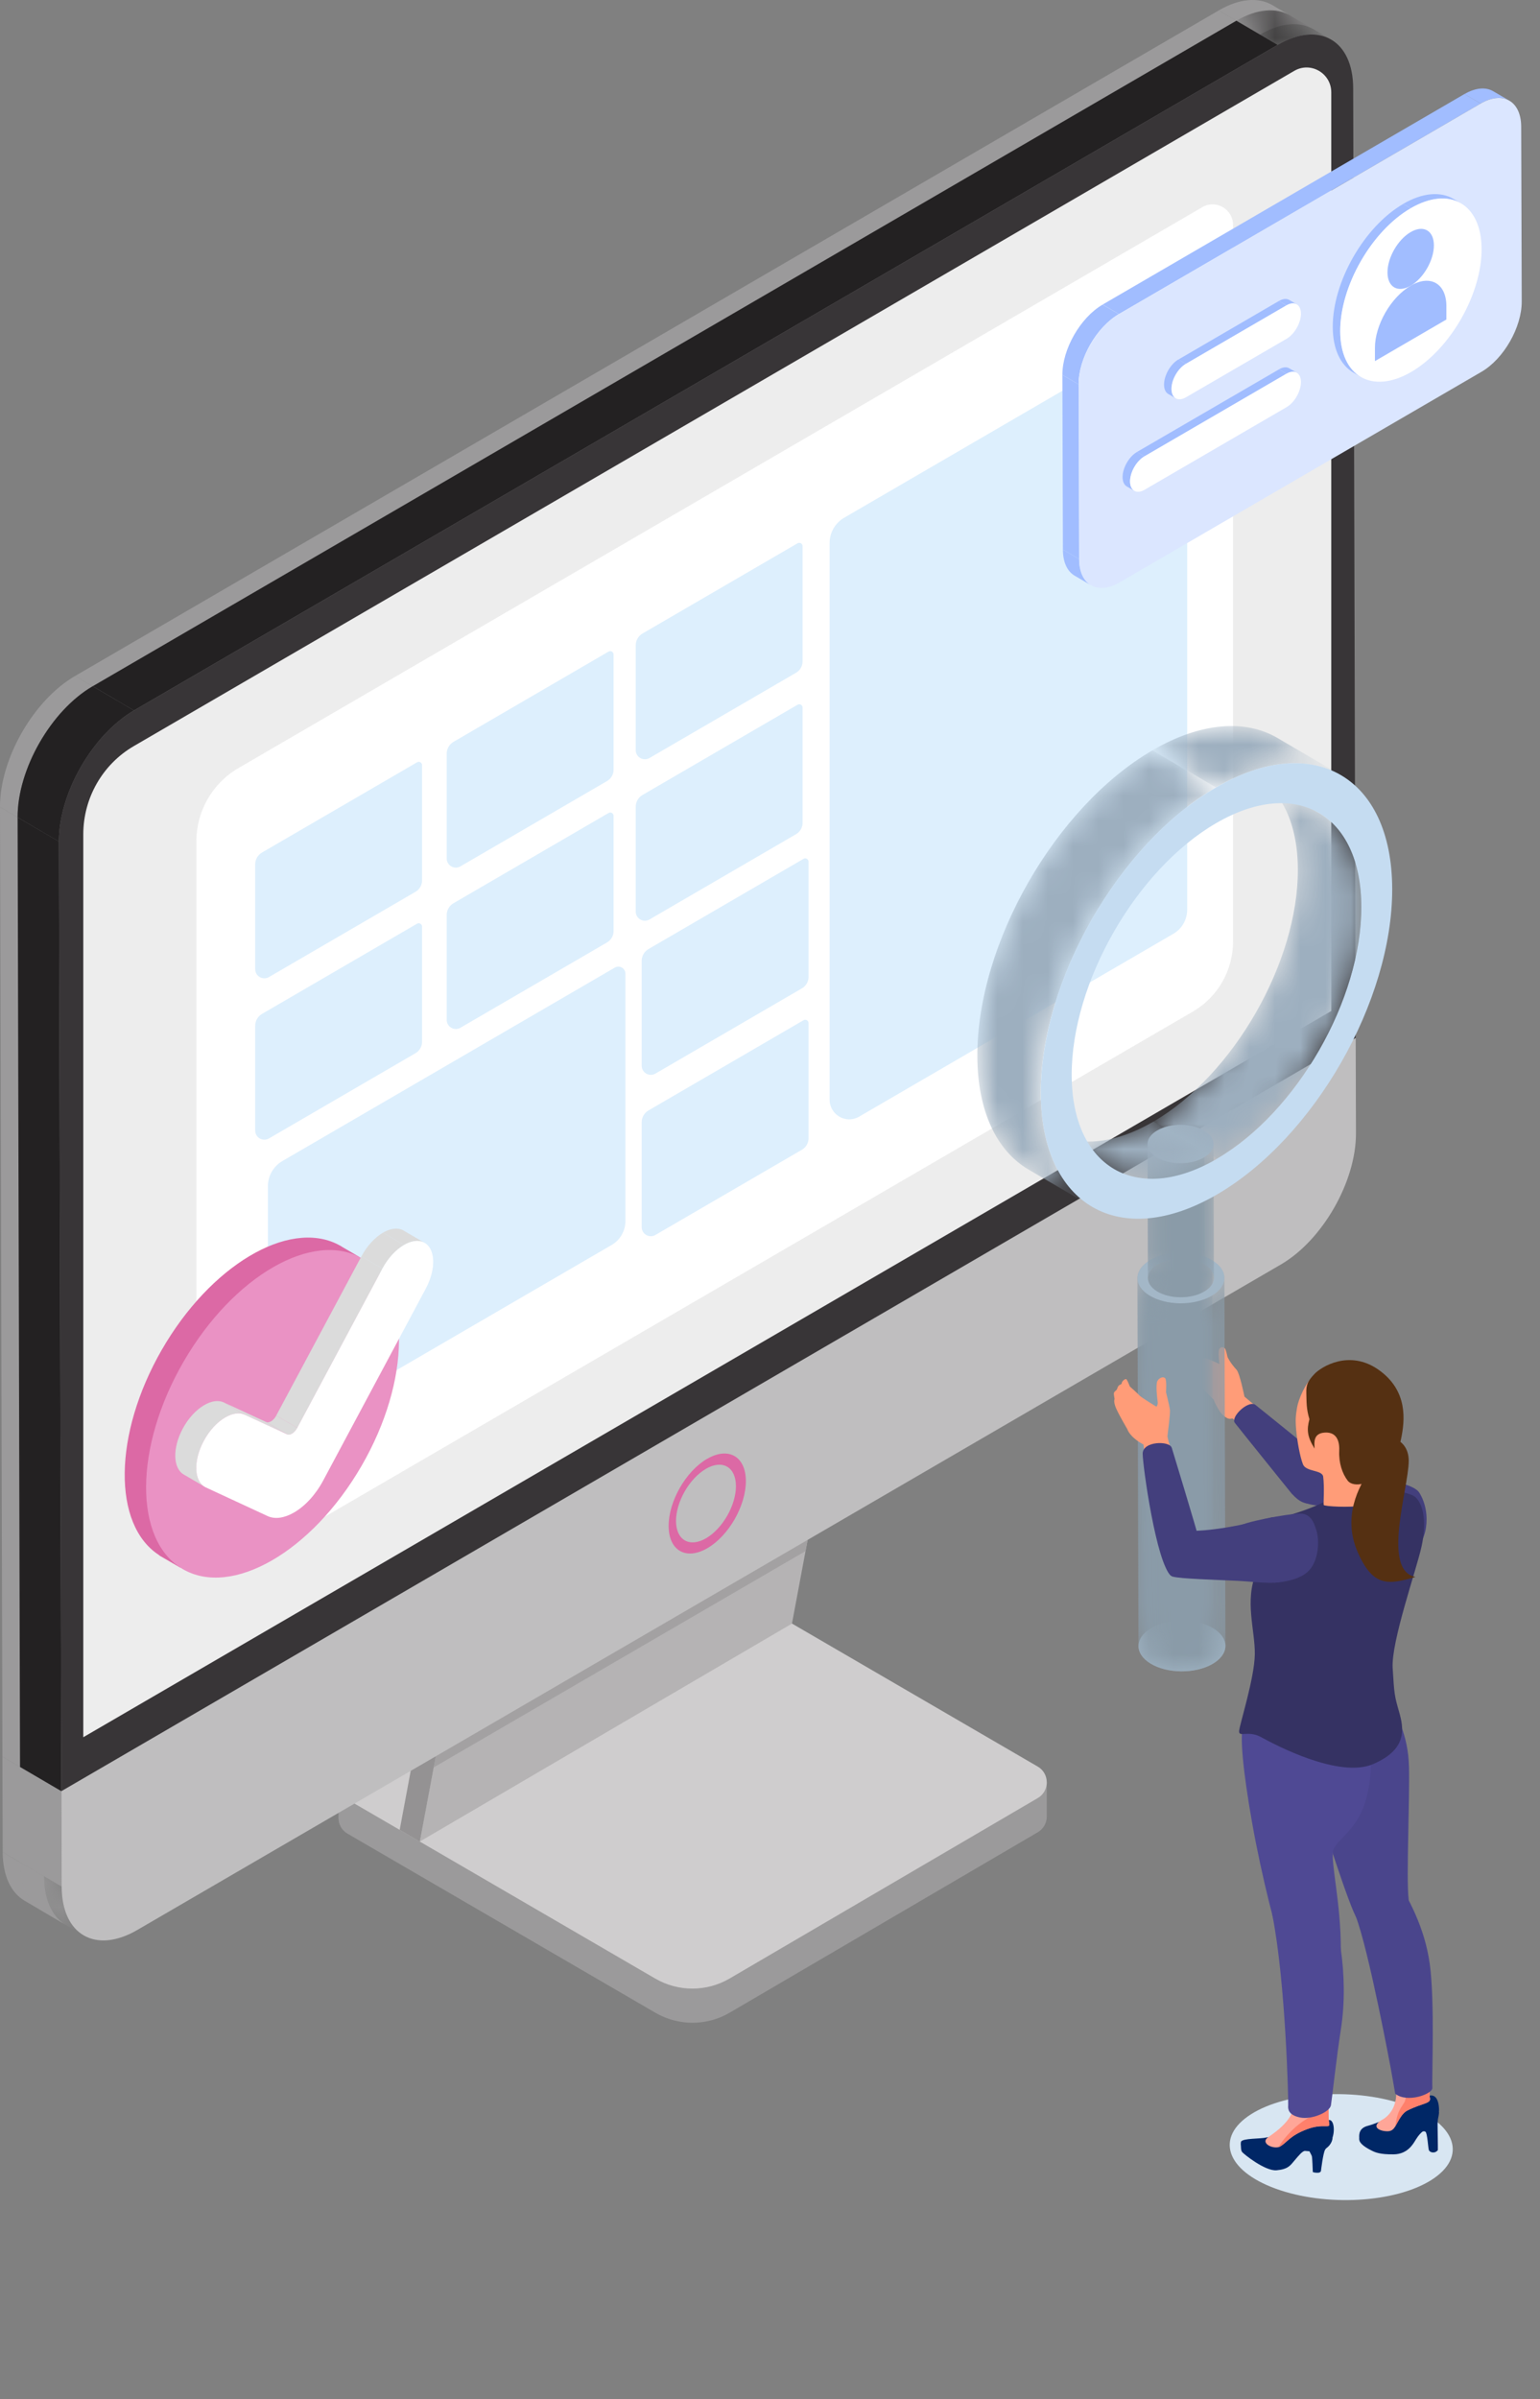 <svg width="61" height="95" viewBox="0 0 61 95" fill="none" xmlns="http://www.w3.org/2000/svg">
<rect x="0" y="0" width="61" height="95" fill="#808080" stroke="none"/>
<g clip-path="url(#clip0_37_957)">
<path d="M1.742 74.294L0.107 73.335C0.11 74.284 0.441 74.95 0.979 75.263L2.613 76.222C2.078 75.909 1.747 75.24 1.742 74.294Z" fill="#9B9A9B"/>
<path d="M1.731 70.511L0.096 69.555L0.108 73.335L1.742 74.293L1.731 70.511Z" fill="#9B9A9B"/>
<path d="M52.034 1.161L50.399 0.203C49.858 -0.115 49.105 -0.069 48.275 0.412L49.91 1.371C50.74 0.889 51.49 0.843 52.034 1.161Z" fill="#9B9A9B"/>
<path d="M1.635 32.913L0 31.955L0.096 69.555L1.731 70.511L1.635 32.913Z" fill="#9B9A9B"/>
<path d="M49.91 1.37L48.276 0.412L2.975 26.765L4.609 27.723L49.91 1.37Z" fill="#9B9A9B"/>
<path d="M4.609 27.723L2.974 26.765C1.326 27.723 -0.005 30.045 1.17498e-05 31.954L1.635 32.913C1.63 31.003 2.961 28.681 4.609 27.723Z" fill="#9B9A9B"/>
<path d="M14.861 70.716L25.965 64.213C26.875 63.679 28 63.679 28.913 64.209L39.692 70.479L41.464 70.571V71.923C41.464 72.165 41.345 72.407 41.108 72.548L28.906 79.691C27.996 80.225 26.871 80.225 25.959 79.695L13.763 72.603C13.526 72.465 13.407 72.223 13.407 71.981V70.636L14.858 70.712L14.861 70.716Z" fill="#9B9A9B"/>
<path d="M28.913 62.856L41.106 69.949C41.581 70.225 41.583 70.916 41.106 71.195L28.904 78.338C27.994 78.871 26.869 78.873 25.956 78.343L13.761 71.25C13.286 70.974 13.284 70.281 13.761 70.004L25.963 62.861C26.873 62.329 27.998 62.327 28.91 62.856H28.913Z" fill="#CFCDCE"/>
<path d="M16.628 72.918L31.37 64.287L35.015 44.824L20.273 53.456L16.628 72.918Z" fill="#B5B3B4"/>
<path d="M31.91 61.414L35.015 44.824L20.273 53.456L17.179 69.981L31.91 61.414Z" fill="#A3A1A2"/>
<path d="M19.689 51.795L15.832 72.455L16.63 72.921L20.275 53.458C19.907 53.025 19.664 52.431 19.68 51.926C19.68 51.88 19.687 51.836 19.692 51.797L19.689 51.795Z" fill="#949293"/>
<path d="M34.74 42.634C34.944 42.514 35.227 42.533 35.538 42.715L35.573 42.733C36.174 43.113 36.65 43.986 36.62 44.675C36.611 44.997 36.492 45.225 36.304 45.336L21.562 53.967C21.75 53.859 21.869 53.631 21.878 53.306C21.905 52.617 21.43 51.745 20.828 51.364L20.794 51.344C20.483 51.164 20.2 51.146 19.996 51.265L34.738 42.634H34.74Z" fill="#848B92"/>
<path d="M20.796 51.346C20.241 51.023 19.772 51.217 19.69 51.795C19.683 51.837 19.681 51.88 19.678 51.924C19.665 52.428 19.907 53.025 20.273 53.456C20.41 53.62 20.568 53.758 20.735 53.861C20.751 53.873 20.767 53.882 20.783 53.891C21.37 54.234 21.859 53.974 21.878 53.306C21.905 52.617 21.43 51.744 20.831 51.364C20.819 51.357 20.808 51.35 20.796 51.346Z" fill="#9FA7B0"/>
<mask id="mask0_37_957" style="mask-type:luminance" maskUnits="userSpaceOnUse" x="0" y="73" width="4" height="4">
<path d="M1.674 75.671L3.309 76.629C2.774 76.316 2.442 75.648 2.437 74.701L0.803 73.743C0.805 74.692 1.137 75.358 1.674 75.671Z" fill="white"/>
</mask>
<g mask="url(#mask0_37_957)">
<path d="M2.44 74.701L0.805 73.743C0.807 74.692 1.139 75.358 1.676 75.671L3.311 76.629C2.776 76.316 2.444 75.648 2.44 74.701Z" fill="#9B9A9B"/>
</g>
<path d="M2.43 70.921L0.793 69.963L0.805 73.743L2.44 74.701L2.43 70.921Z" fill="#9B9A9B"/>
<path d="M53.699 41.097L52.062 40.139L0.793 69.963L2.43 70.921L53.699 41.097Z" fill="#908F90"/>
<path d="M2.431 70.921L2.442 74.702C2.447 76.609 3.786 77.378 5.435 76.42L50.736 50.068C52.384 49.109 53.715 46.785 53.71 44.878L53.699 41.098L2.431 70.921Z" fill="#BFBEBF"/>
<path d="M28.01 57.763C28.856 57.273 29.542 57.667 29.544 58.643C29.546 59.62 28.865 60.811 28.019 61.301C27.175 61.792 26.487 61.398 26.485 60.422C26.483 59.443 27.166 58.252 28.01 57.761V57.763Z" fill="#DC69A5"/>
<path d="M27.959 58.16C28.616 57.777 29.148 58.084 29.151 58.844C29.151 59.602 28.622 60.526 27.968 60.908C27.315 61.288 26.78 60.984 26.777 60.226C26.777 59.466 27.305 58.542 27.959 58.162V58.16Z" fill="#BFBEBF"/>
<mask id="mask1_37_957" style="mask-type:luminance" maskUnits="userSpaceOnUse" x="48" y="0" width="5" height="2">
<path d="M52.731 1.569L51.097 0.61C50.555 0.292 49.803 0.339 48.973 0.82L50.607 1.778C51.437 1.297 52.187 1.251 52.731 1.569Z" fill="white"/>
</mask>
<g mask="url(#mask1_37_957)">
<path d="M52.731 1.569L51.097 0.61C50.555 0.292 49.803 0.339 48.973 0.82L50.607 1.778C51.437 1.297 52.187 1.251 52.731 1.569Z" fill="#232122"/>
</g>
<path d="M2.334 33.321L0.697 32.362L0.793 69.963L2.43 70.921L2.334 33.321Z" fill="#232122"/>
<path d="M50.608 1.778L48.973 0.82L3.672 27.172L5.307 28.131L50.608 1.778Z" fill="#232122"/>
<path d="M5.306 28.131L3.672 27.172C2.023 28.131 0.693 30.455 0.697 32.362L2.332 33.321C2.327 31.411 3.658 29.089 5.306 28.131Z" fill="#232122"/>
<mask id="mask2_37_957" style="mask-type:luminance" maskUnits="userSpaceOnUse" x="0" y="27" width="6" height="7">
<path d="M5.306 28.131L3.672 27.172C2.023 28.131 0.693 30.455 0.697 32.362L2.332 33.321C2.327 31.411 3.658 29.089 5.306 28.131Z" fill="white"/>
</mask>
<g mask="url(#mask2_37_957)">
<path d="M5.306 28.131L3.672 27.172C2.023 28.131 0.693 30.455 0.697 32.362L2.332 33.321C2.327 31.411 3.658 29.089 5.306 28.131Z" fill="#232122"/>
</g>
<path d="M5.307 28.131C3.658 29.089 2.327 31.413 2.332 33.321L2.428 70.921L53.696 41.097L53.6 3.497C53.596 1.59 52.256 0.82 50.607 1.778L5.307 28.131Z" fill="#383537"/>
<path d="M52.732 3.658V40.031L3.299 68.786V33.037C3.299 31.595 4.063 30.262 5.302 29.541L51.266 2.806C51.918 2.426 52.732 2.9 52.732 3.658Z" fill="#EDEDED"/>
<path d="M48.842 8.912V37.278C48.842 38.423 48.236 39.48 47.253 40.052L10.279 61.56C9.168 62.207 7.778 61.398 7.778 60.104V33.318C7.778 32.12 8.413 31.012 9.442 30.414L47.624 8.203C48.166 7.887 48.842 8.281 48.842 8.912Z" fill="white"/>
<path d="M16.718 30.296V34.862C16.718 35.046 16.619 35.216 16.462 35.309L10.652 38.688C10.41 38.828 10.108 38.653 10.108 38.372V34.226C10.108 34.032 10.211 33.855 10.375 33.758L16.521 30.183C16.608 30.133 16.718 30.197 16.718 30.298V30.296Z" fill="#DDEFFD"/>
<path d="M24.304 25.912V30.478C24.304 30.662 24.205 30.833 24.047 30.925L18.238 34.304C17.996 34.445 17.694 34.27 17.694 33.989V29.842C17.694 29.649 17.797 29.471 17.961 29.375L24.107 25.799C24.194 25.749 24.304 25.813 24.304 25.915V25.912Z" fill="#DDEFFD"/>
<path d="M31.791 21.623V26.189C31.791 26.373 31.693 26.544 31.535 26.636L25.725 30.015C25.483 30.155 25.181 29.98 25.181 29.699V25.553C25.181 25.36 25.284 25.182 25.449 25.085L31.594 21.51C31.681 21.46 31.791 21.524 31.791 21.625V21.623Z" fill="#DDEFFD"/>
<path d="M32.027 34.118V38.683C32.027 38.868 31.928 39.038 31.771 39.13L25.961 42.51C25.719 42.65 25.417 42.475 25.417 42.194V38.048C25.417 37.854 25.52 37.677 25.684 37.58L31.83 34.005C31.917 33.954 32.027 34.019 32.027 34.12V34.118Z" fill="#DDEFFD"/>
<path d="M16.718 36.686V41.252C16.718 41.436 16.619 41.607 16.462 41.699L10.652 45.078C10.41 45.218 10.108 45.043 10.108 44.762V40.616C10.108 40.422 10.211 40.245 10.375 40.148L16.521 36.573C16.608 36.523 16.718 36.587 16.718 36.688V36.686Z" fill="#DDEFFD"/>
<path d="M24.304 32.302V36.868C24.304 37.052 24.205 37.223 24.047 37.315L18.238 40.694C17.996 40.835 17.694 40.66 17.694 40.379V36.232C17.694 36.039 17.797 35.861 17.961 35.765L24.107 32.19C24.194 32.139 24.304 32.203 24.304 32.305V32.302Z" fill="#DDEFFD"/>
<path d="M24.774 38.557V48.34C24.774 48.734 24.567 49.1 24.226 49.296L11.777 56.538C11.258 56.84 10.611 56.462 10.611 55.858V46.974C10.611 46.561 10.83 46.179 11.185 45.972L24.354 38.312C24.541 38.204 24.774 38.34 24.774 38.557Z" fill="#DDEFFD"/>
<path d="M47.025 13.086V36.018C47.025 36.412 46.817 36.778 46.476 36.974L34.027 44.216C33.508 44.518 32.861 44.14 32.861 43.537V21.503C32.861 21.091 33.081 20.709 33.435 20.502L46.604 12.842C46.792 12.734 47.025 12.87 47.025 13.086Z" fill="#DDEFFD"/>
<path d="M31.791 28.016V32.581C31.791 32.766 31.693 32.936 31.535 33.028L25.725 36.408C25.483 36.548 25.181 36.373 25.181 36.092V31.946C25.181 31.752 25.284 31.575 25.449 31.478L31.594 27.903C31.681 27.852 31.791 27.917 31.791 28.018V28.016Z" fill="#DDEFFD"/>
<path d="M32.027 40.508V45.073C32.027 45.257 31.928 45.428 31.771 45.52L25.961 48.899C25.719 49.04 25.417 48.865 25.417 48.584V44.437C25.417 44.244 25.52 44.066 25.684 43.97L31.83 40.395C31.917 40.344 32.027 40.408 32.027 40.51V40.508Z" fill="#DDEFFD"/>
<path d="M49.295 55.301C49.636 55.607 52.283 57.722 52.462 57.881C52.64 58.04 53.239 58.457 53.143 59.122C53.044 59.788 51.504 59.581 51.151 59.095C50.799 58.609 48.954 56.298 48.867 56.199C48.781 56.1 48.762 56.278 48.504 56.084C48.246 55.893 48.076 55.423 48.076 55.423C48.076 55.423 47.537 54.891 47.461 54.757C47.384 54.624 47.484 54.495 47.484 54.495C47.484 54.495 47.354 54.398 47.331 54.315C47.308 54.232 47.352 54.133 47.352 54.133C47.352 54.133 47.242 53.995 47.327 53.93C47.411 53.866 47.571 53.958 47.571 53.958C47.571 53.958 47.599 53.803 47.672 53.774C47.745 53.744 48.303 54.009 48.303 54.009C48.303 54.009 48.227 53.49 48.307 53.398C48.387 53.306 48.479 53.35 48.518 53.387C48.556 53.423 48.625 53.737 48.625 53.737C48.625 53.737 48.73 53.969 48.977 54.232C49.108 54.37 49.295 55.308 49.295 55.308V55.301Z" fill="#FF9C78"/>
<path d="M51.179 59.155C51.497 59.498 51.646 59.507 51.956 59.578C52.267 59.65 54.41 59.767 54.41 59.767C54.41 59.767 55.306 61.543 55.903 61.382C56.499 61.221 56.749 59.933 56.214 59.095C55.848 58.521 52.739 58.316 52.423 58.312C52.107 58.307 51.179 59.157 51.179 59.157V59.155Z" fill="#433F7D"/>
<path d="M49.711 55.614C49.421 55.453 48.735 56.107 48.913 56.34C49.092 56.572 51.177 59.157 51.177 59.157C51.177 59.157 53.26 58.623 52.853 58.21C52.446 57.798 49.711 55.614 49.711 55.614Z" fill="#433F7D"/>
<path d="M56.7 86.316C55.267 87.225 52.503 87.38 50.53 86.661C48.557 85.942 48.12 84.625 49.553 83.715C50.987 82.805 53.751 82.651 55.724 83.369C57.697 84.088 58.134 85.406 56.7 86.316Z" fill="#D8E6F2"/>
<path d="M48.061 64.474C48.719 64.872 48.696 65.508 48.011 65.895C47.325 66.28 46.234 66.271 45.575 65.87C44.917 65.471 44.94 64.835 45.626 64.448C46.312 64.064 47.402 64.073 48.061 64.474Z" fill="#A3B7C7"/>
<mask id="mask3_37_957" style="mask-type:luminance" maskUnits="userSpaceOnUse" x="48" y="49" width="1" height="17">
<path d="M48.538 65.167C48.538 64.918 48.378 64.667 48.058 64.474L48.017 49.904C48.337 50.097 48.495 50.346 48.497 50.597C48.509 54.967 48.527 60.795 48.538 65.167Z" fill="white"/>
</mask>
<g mask="url(#mask3_37_957)">
<path d="M48.538 65.167L48.497 50.597C48.497 50.348 48.337 50.097 48.017 49.904L48.058 64.474C48.378 64.667 48.536 64.916 48.538 65.167Z" fill="#8A9BA8"/>
</g>
<mask id="mask4_37_957" style="mask-type:luminance" maskUnits="userSpaceOnUse" x="45" y="49" width="4" height="17">
<path d="M45.054 50.609C45.054 50.344 45.23 50.079 45.585 49.881C46.27 49.496 47.361 49.505 48.02 49.906L48.061 64.476C47.402 64.077 46.312 64.066 45.626 64.451C45.274 64.649 45.095 64.913 45.095 65.178C45.084 60.809 45.066 54.981 45.054 50.609Z" fill="white"/>
</mask>
<g mask="url(#mask4_37_957)">
<path d="M48.061 64.474L48.02 49.904C47.361 49.505 46.27 49.494 45.585 49.878C45.233 50.077 45.054 50.341 45.054 50.606L45.095 65.176C45.095 64.911 45.271 64.646 45.626 64.448C46.312 64.064 47.402 64.073 48.061 64.474Z" fill="#8A9BA8"/>
</g>
<path d="M48.02 49.904C48.678 50.303 48.655 50.938 47.969 51.325C47.284 51.71 46.193 51.701 45.535 51.3C44.876 50.901 44.899 50.266 45.585 49.879C46.271 49.494 47.361 49.503 48.02 49.904ZM47.72 50.072C47.219 49.768 46.394 49.761 45.873 50.054C45.352 50.346 45.336 50.83 45.834 51.132C46.335 51.436 47.16 51.443 47.681 51.15C48.203 50.858 48.219 50.374 47.72 50.072Z" fill="#A3B7C7"/>
<mask id="mask5_37_957" style="mask-type:luminance" maskUnits="userSpaceOnUse" x="45" y="50" width="4" height="17">
<path d="M45.095 65.176L45.054 50.606C45.054 50.855 45.214 51.106 45.534 51.3C46.193 51.698 47.283 51.71 47.969 51.325C48.321 51.127 48.5 50.862 48.5 50.597L48.541 65.167C48.541 65.432 48.365 65.697 48.01 65.895C47.325 66.28 46.234 66.27 45.575 65.87C45.255 65.676 45.098 65.427 45.095 65.176Z" fill="white"/>
</mask>
<g mask="url(#mask5_37_957)">
<path d="M45.095 65.176L45.054 50.606C45.054 50.855 45.214 51.106 45.534 51.3C46.193 51.698 47.283 51.71 47.969 51.325C48.321 51.127 48.5 50.862 48.5 50.597L48.541 65.167C48.541 65.432 48.365 65.697 48.01 65.895C47.325 66.28 46.234 66.27 45.575 65.87C45.255 65.676 45.098 65.427 45.095 65.176Z" fill="#8A9BA8"/>
</g>
<mask id="mask6_37_957" style="mask-type:luminance" maskUnits="userSpaceOnUse" x="47" y="44" width="2" height="7">
<path d="M48.084 50.599C48.084 50.41 47.962 50.219 47.72 50.074L47.704 44.772C47.947 44.919 48.068 45.108 48.068 45.297C48.072 46.888 48.079 49.01 48.084 50.599Z" fill="white"/>
</mask>
<g mask="url(#mask6_37_957)">
<path d="M48.084 50.599L48.068 45.297C48.068 45.108 47.947 44.919 47.704 44.772L47.72 50.074C47.962 50.222 48.084 50.41 48.084 50.599Z" fill="#8A9BA8"/>
</g>
<mask id="mask7_37_957" style="mask-type:luminance" maskUnits="userSpaceOnUse" x="45" y="44" width="3" height="7">
<path d="M45.454 45.304C45.454 45.103 45.589 44.903 45.856 44.751C46.378 44.458 47.205 44.468 47.704 44.769L47.72 50.072C47.219 49.768 46.394 49.761 45.873 50.054C45.605 50.203 45.47 50.406 45.47 50.606C45.465 49.015 45.459 46.893 45.454 45.304Z" fill="white"/>
</mask>
<g mask="url(#mask7_37_957)">
<path d="M47.72 50.071L47.704 44.769C47.203 44.465 46.378 44.458 45.856 44.75C45.589 44.9 45.454 45.103 45.454 45.303L45.47 50.606C45.47 50.405 45.605 50.205 45.873 50.053C46.394 49.76 47.221 49.77 47.72 50.071Z" fill="#8A9BA8"/>
</g>
<path d="M47.704 44.769C48.205 45.073 48.186 45.555 47.665 45.847C47.144 46.14 46.316 46.131 45.818 45.829C45.319 45.527 45.335 45.043 45.857 44.751C46.378 44.458 47.206 44.468 47.704 44.769Z" fill="#A3B7C7"/>
<mask id="mask8_37_957" style="mask-type:luminance" maskUnits="userSpaceOnUse" x="45" y="45" width="4" height="7">
<path d="M45.47 50.606L45.454 45.304C45.454 45.492 45.575 45.681 45.818 45.829C46.318 46.133 47.144 46.14 47.665 45.847C47.932 45.698 48.067 45.495 48.067 45.294L48.083 50.597C48.083 50.798 47.949 50.998 47.681 51.15C47.16 51.443 46.332 51.433 45.834 51.132C45.591 50.984 45.47 50.795 45.47 50.606Z" fill="white"/>
</mask>
<g mask="url(#mask8_37_957)">
<path d="M45.47 50.606L45.454 45.304C45.454 45.492 45.575 45.681 45.818 45.829C46.318 46.133 47.144 46.14 47.665 45.847C47.932 45.698 48.067 45.495 48.067 45.294L48.083 50.597C48.083 50.798 47.949 50.998 47.681 51.15C47.16 51.443 46.332 51.433 45.834 51.132C45.591 50.984 45.47 50.795 45.47 50.606Z" fill="#8A9BA8"/>
</g>
<mask id="mask9_37_957" style="mask-type:luminance" maskUnits="userSpaceOnUse" x="41" y="44" width="8" height="3">
<path d="M44.121 46.283L41.606 44.811C42.649 45.421 44.094 45.336 45.69 44.408L48.205 45.88C46.611 46.808 45.166 46.893 44.121 46.283Z" fill="white"/>
</mask>
<g mask="url(#mask9_37_957)">
<path d="M44.121 46.283L41.606 44.811C42.649 45.421 44.094 45.336 45.69 44.408L48.205 45.88C46.611 46.808 45.166 46.893 44.121 46.283Z" fill="#9DAFBF"/>
</g>
<mask id="mask10_37_957" style="mask-type:luminance" maskUnits="userSpaceOnUse" x="45" y="30" width="9" height="16">
<path d="M49.734 30.718L52.249 32.19C53.278 32.793 53.918 34.074 53.923 35.898C53.934 39.566 51.374 44.035 48.205 45.877L45.69 44.405C48.859 42.562 51.419 38.094 51.408 34.426C51.403 32.604 50.763 31.321 49.734 30.718Z" fill="white"/>
</mask>
<g mask="url(#mask10_37_957)">
<path d="M48.205 45.88L45.69 44.408C48.859 42.565 51.419 38.096 51.408 34.429C51.403 32.607 50.763 31.324 49.734 30.72L52.249 32.192C53.278 32.796 53.918 34.077 53.923 35.901C53.934 39.568 51.374 44.037 48.205 45.88Z" fill="#9DAFBF"/>
</g>
<mask id="mask11_37_957" style="mask-type:luminance" maskUnits="userSpaceOnUse" x="45" y="28" width="9" height="4">
<path d="M50.601 29.218L53.115 30.69C51.851 29.948 50.098 30.054 48.163 31.178L45.648 29.706C47.583 28.582 49.334 28.476 50.601 29.218Z" fill="white"/>
</mask>
<g mask="url(#mask11_37_957)">
<path d="M48.163 31.181L45.648 29.709C47.583 28.585 49.334 28.479 50.601 29.22L53.115 30.692C51.851 29.951 50.098 30.057 48.163 31.181Z" fill="#9DAFBF"/>
</g>
<mask id="mask12_37_957" style="mask-type:luminance" maskUnits="userSpaceOnUse" x="38" y="29" width="11" height="19">
<path d="M43.257 47.782L40.742 46.31C39.494 45.578 38.719 44.023 38.712 41.814C38.7 37.363 41.805 31.945 45.649 29.709L48.163 31.18C44.32 33.417 41.213 38.835 41.227 43.285C41.234 45.497 42.007 47.052 43.257 47.782Z" fill="white"/>
</mask>
<g mask="url(#mask12_37_957)">
<path d="M43.257 47.782L40.742 46.31C39.494 45.578 38.719 44.023 38.712 41.814C38.7 37.363 41.805 31.945 45.649 29.709L48.163 31.18C44.32 33.417 41.213 38.835 41.227 43.285C41.234 45.497 42.007 47.052 43.257 47.782Z" fill="#9DAFBF"/>
</g>
<path d="M48.164 31.181C52.007 28.946 55.132 30.738 55.146 35.189C55.157 39.639 52.053 45.057 48.209 47.294C44.366 49.531 41.241 47.736 41.227 43.286C41.216 38.835 44.321 33.417 48.164 31.181ZM48.205 45.88C51.374 44.037 53.934 39.568 53.923 35.901C53.911 32.231 51.335 30.752 48.168 32.595C44.999 34.438 42.439 38.907 42.45 42.576C42.462 46.243 45.038 47.725 48.207 45.882L48.205 45.88Z" fill="#C5DCF1"/>
<path d="M53.964 84.514L53.893 84.593C53.893 84.593 53.612 84.8 54.339 85.157C54.464 85.219 54.657 85.311 55.208 85.302C55.758 85.293 55.973 84.894 56.079 84.722C56.289 84.378 56.463 84.332 56.463 84.332L56.911 83.987C56.911 83.987 57.025 83.726 56.995 83.595C56.966 83.464 56.449 83.455 56.449 83.455L55.72 84.286L53.961 84.514H53.964Z" fill="#002766"/>
<path d="M56.954 85.136C56.954 85.136 56.904 85.201 56.833 85.219C56.73 85.247 56.623 85.201 56.598 85.134C56.566 85.044 56.54 84.462 56.463 84.409C56.367 84.342 56.23 84.464 56.23 84.464C56.23 84.464 56.474 83.704 56.675 83.644C56.874 83.584 56.984 83.777 56.984 83.777C56.984 83.777 56.941 83.93 56.943 84.141C56.945 84.3 56.959 85.095 56.954 85.134V85.136Z" fill="#002766"/>
<path d="M54.94 83.895C54.94 83.895 54.396 84.118 54.192 84.169C53.84 84.254 53.822 84.501 53.843 84.683C53.863 84.865 54.515 85.035 54.828 85.116C55.141 85.196 55.573 85.215 55.871 84.625C56.168 84.035 56.433 83.618 56.636 83.593C56.84 83.568 57 83.593 57 83.593C57 83.593 57.037 82.893 56.623 82.978C56.209 83.063 55.971 83.151 55.971 83.151L54.942 83.892L54.94 83.895Z" fill="#002766"/>
<path d="M56.623 81.904C56.154 81.934 55.685 81.978 55.217 82.038C55.299 82.501 55.509 83.42 54.81 83.897C54.231 84.199 54.648 84.397 54.97 84.388C55.093 84.383 55.18 84.341 55.265 84.199C55.4 83.968 55.525 83.678 55.749 83.565C56.362 83.257 56.691 83.302 56.639 83.068C56.616 82.964 56.616 82.524 56.621 81.904H56.623Z" fill="#FFA698"/>
<path d="M56.623 81.904C56.316 81.925 56.01 81.95 55.704 81.983C55.731 82.607 55.715 83.107 55.626 83.245C55.411 83.577 55.349 83.657 55.265 84.199C55.4 83.968 55.525 83.678 55.749 83.565C56.362 83.257 56.691 83.302 56.639 83.068C56.616 82.964 56.616 82.524 56.62 81.904H56.623Z" fill="#FF806B"/>
<path d="M49.686 84.998C49.686 84.998 49.133 84.738 49.146 84.883C49.16 85.028 49.146 85.136 49.201 85.21C49.256 85.284 50.106 85.972 50.564 85.933C51.021 85.894 51.115 85.737 51.279 85.542C51.444 85.346 51.593 85.166 51.691 85.166C51.789 85.166 52.258 85.256 52.525 85.067C52.793 84.876 52.782 84.639 52.782 84.639L52.192 84.731L51.048 85.208L49.684 84.998H49.686Z" fill="#002766"/>
<path d="M51.787 85.037C51.787 85.037 51.94 85.309 51.961 85.367C51.981 85.424 52 85.945 52 85.996C52 86.019 52.16 86.04 52.231 86.028C52.32 86.012 52.324 85.957 52.324 85.957C52.324 85.957 52.409 85.24 52.489 85.118C52.569 84.996 52.612 84.888 52.612 84.888C52.612 84.888 52.087 85.084 51.787 85.037Z" fill="#002766"/>
<path d="M50.767 84.726C50.767 84.726 50.361 84.581 50.153 84.636C49.944 84.692 49.227 84.659 49.158 84.8C49.089 84.941 49.538 85.139 49.72 85.263C49.903 85.387 50.441 85.848 50.767 85.742C51.094 85.636 51.298 85.03 51.661 85.005C52.025 84.98 52.313 85.065 52.61 84.885C52.907 84.706 52.907 83.865 52.61 83.948C52.313 84.033 50.767 84.724 50.767 84.724V84.726Z" fill="#002766"/>
<path d="M52.619 83.21C52.169 83.236 51.721 83.243 51.27 83.238C51.254 83.544 51.165 84.005 50.228 84.625C49.924 84.844 50.365 85.083 50.644 85.016C50.667 85.012 50.692 85.002 50.715 84.986C50.994 84.82 51.092 84.565 51.76 84.311C52.429 84.056 52.702 84.311 52.649 84.079C52.631 83.996 52.624 83.673 52.621 83.208L52.619 83.21Z" fill="#FFA698"/>
<path d="M52.619 83.21C52.427 83.222 52.237 83.229 52.045 83.233C52.013 83.563 51.965 83.786 51.895 83.823C51.339 84.109 50.866 84.638 50.642 85.016C50.664 85.012 50.69 85.002 50.712 84.986C50.991 84.82 51.09 84.565 51.757 84.311C52.427 84.056 52.699 84.311 52.647 84.079C52.628 83.996 52.621 83.673 52.619 83.208V83.21Z" fill="#FF806B"/>
<path d="M54.759 66.747C55.322 67.903 55.779 68.657 55.811 69.967C55.843 71.278 55.699 74.346 55.795 75.187C55.891 76.028 53.948 76.093 53.746 75.941C53.545 75.786 52.187 71.626 52.082 71.022C51.974 70.419 52.082 68.044 52.082 68.044L54.759 66.747Z" fill="#4A458C"/>
<path d="M53.797 67.98C54.289 68.885 54.46 69.792 54.14 71.131C53.818 72.469 52.931 72.815 52.812 73.268C52.693 73.722 53.123 75.351 53.111 77.24C52.137 77.811 51.12 77.898 50.861 77.336C50.605 76.774 49.974 74.3 49.599 72.186C49.224 70.071 49.105 68.694 49.245 68.36C49.385 68.026 53.797 67.982 53.797 67.982V67.98Z" fill="#4F4994"/>
<path d="M52.704 75.263C52.704 75.307 52.971 76.212 53.111 77.184C53.25 78.157 53.282 79.278 53.111 80.368C52.939 81.457 52.763 83.086 52.72 83.356C52.676 83.625 51.968 83.941 51.492 83.842C51.017 83.743 51.014 83.494 51.026 83.363C51.037 83.234 50.934 78.532 50.397 75.819C50.251 75.077 52.704 75.261 52.704 75.261V75.263Z" fill="#4F4994"/>
<path d="M55.221 74.206C55.797 75.187 56.431 76.3 56.634 77.767C56.838 79.235 56.71 82.266 56.737 82.667C56.755 82.913 55.736 83.287 55.265 82.9L55.095 81.932C55.095 81.932 54.222 77.221 53.699 75.869C53.175 74.517 55.221 74.206 55.221 74.206Z" fill="#4A458C"/>
<path d="M45.296 57.202C45.367 57.826 45.671 61.182 46.304 61.924C46.938 62.666 47.509 61.242 47.48 61.046C47.45 60.85 46.224 57.02 46.243 56.861C46.261 56.702 46.359 55.974 46.341 55.819C46.321 55.665 46.186 55.124 46.186 55.124C46.186 55.124 46.222 54.649 46.151 54.571C46.081 54.495 45.911 54.548 45.843 54.688C45.774 54.829 45.834 55.363 45.856 55.49C45.879 55.614 45.808 55.7 45.808 55.7C45.808 55.7 45.196 55.329 45.127 55.248C45.059 55.167 44.754 54.9 44.754 54.9C44.754 54.9 44.668 54.677 44.624 54.619C44.581 54.562 44.43 54.698 44.432 54.769C44.432 54.84 44.304 54.801 44.263 54.956C44.224 55.11 44.098 55.062 44.123 55.23L44.149 55.398C44.149 55.398 44.105 55.46 44.174 55.674C44.242 55.889 44.656 56.593 44.656 56.593C44.656 56.593 44.732 56.891 45.296 57.199V57.202Z" fill="#FF9C78"/>
<path d="M50.518 60.403C50.518 60.403 49.734 60.403 51.213 59.949C52.692 59.498 53.152 59.012 53.506 58.924C53.861 58.839 55.756 58.977 56.076 59.29C56.398 59.604 56.511 60.313 56.307 61.239C56.104 62.165 55.1 65.003 55.164 66.049C55.228 67.095 55.237 67.145 55.418 67.779C55.608 68.445 55.754 69.26 54.396 69.847C53.04 70.435 50.486 69.076 49.96 68.786C49.434 68.495 49.062 68.809 49.082 68.539C49.103 68.27 49.693 66.445 49.704 65.496C49.716 64.547 49.286 63.37 49.768 62.26C50.251 61.149 50.518 60.403 50.518 60.403Z" fill="#353263"/>
<path d="M52.411 58.459C52.468 58.899 52.416 59.528 52.432 59.588C52.448 59.648 53.463 59.701 53.955 59.615C54.444 59.53 54.48 59.502 54.608 59.364C54.736 59.226 54.455 58.392 54.439 57.641C54.423 56.888 54.679 55.828 54.318 55.538C53.957 55.248 52.285 54.324 52.004 54.527C51.723 54.73 51.43 55.409 51.378 55.729C51.325 56.05 51.305 56.188 51.341 56.611C51.378 57.035 51.49 57.676 51.611 57.98C51.732 58.284 52.359 58.194 52.411 58.461V58.459Z" fill="#FF9C78"/>
<path d="M52.366 56.998C52.377 56.881 52.338 56.743 52.398 56.674C52.457 56.605 52.731 56.63 52.738 57.038C52.743 57.445 52.555 57.664 52.347 57.657C52.139 57.648 52.322 57.362 52.347 57.293C52.373 57.224 52.368 56.998 52.368 56.998H52.366Z" fill="#FF9C78"/>
<path d="M52.073 57.367C52.052 57.093 52.029 56.764 52.453 56.725C52.875 56.688 53.068 56.962 53.047 57.443C53.026 57.925 53.168 58.349 53.385 58.63C53.602 58.911 54.375 58.819 54.837 58.084C55.297 57.349 55.347 57.701 55.496 56.978C55.647 56.255 55.784 55.073 54.613 54.242C53.44 53.41 52.318 54.133 52.066 54.403C51.812 54.672 51.732 54.824 51.744 55.163C51.755 55.504 51.739 55.773 51.867 56.193C51.755 56.614 51.776 56.884 52.075 57.363L52.073 57.367Z" fill="#553012"/>
<path d="M54.311 57.22C54.492 56.695 55.811 56.745 55.8 57.856C55.788 58.968 54.718 62.179 56.067 62.44C54.997 62.753 54.387 62.852 53.776 61.449C53.166 60.046 53.829 58.86 54.236 58.245C54.643 57.63 54.311 57.22 54.311 57.22Z" fill="#553012"/>
<path d="M45.985 61.239C45.985 60.981 46.643 60.611 47.025 60.617C47.375 60.624 48.433 60.611 50.381 60.078C50.868 59.945 51.271 62.186 51.003 62.488C50.736 62.79 49.901 62.642 49.062 62.596C48.221 62.553 46.76 62.516 46.449 62.426C46.138 62.336 45.982 61.239 45.982 61.239H45.985Z" fill="#433F7D"/>
<path d="M49.149 61.505C49.099 61.322 48.913 60.659 49.03 60.468C49.149 60.277 51.033 59.931 51.504 59.931C51.975 59.931 52.08 60.415 52.137 60.578C52.27 60.975 52.254 61.836 51.783 62.251C51.342 62.638 50.477 62.668 50.477 62.668C50.477 62.668 49.362 62.292 49.149 61.505Z" fill="#433F7D"/>
<path d="M46.412 57.326C46.337 57.042 45.255 57.051 45.262 57.565C45.267 58.079 45.802 61.884 46.38 62.384C46.991 62.407 47.663 61.622 47.526 61.071C47.389 60.521 46.414 57.326 46.414 57.326H46.412Z" fill="#433F7D"/>
<path d="M59.146 3.612L59.789 3.987C59.498 3.817 59.096 3.84 58.65 4.1L58.008 3.725C58.451 3.467 58.856 3.441 59.146 3.612Z" fill="#A1BDFF"/>
<path d="M43.211 23.171L42.569 22.796C42.28 22.627 42.102 22.27 42.102 21.761L42.745 22.137C42.745 22.646 42.925 23.003 43.211 23.171Z" fill="#A1BDFF"/>
<path d="M42.745 22.137L42.102 21.761L42.081 14.844L42.724 15.219L42.745 22.137Z" fill="#A1BDFF"/>
<path d="M44.32 12.437L43.677 12.059L58.008 3.723L58.65 4.1L44.32 12.437Z" fill="#A1BDFF"/>
<path d="M42.724 15.219L42.081 14.844C42.079 13.821 42.793 12.575 43.675 12.061L44.318 12.437C43.435 12.95 42.719 14.196 42.724 15.219Z" fill="#A1BDFF"/>
<path d="M58.65 4.1C59.533 3.587 60.253 3.999 60.255 5.022L60.276 11.939C60.278 12.962 59.565 14.208 58.682 14.722L44.352 23.058C43.469 23.572 42.749 23.16 42.747 22.137L42.726 15.22C42.724 14.197 43.437 12.95 44.32 12.437L58.65 4.1Z" fill="#DBE6FF"/>
<path d="M57.574 7.876L57.871 8.049C57.361 7.752 56.657 7.793 55.88 8.245L55.583 8.072C56.36 7.62 57.066 7.577 57.574 7.876Z" fill="#A1BDFF"/>
<path d="M53.904 14.925L53.607 14.752C53.104 14.457 52.793 13.833 52.791 12.944C52.786 11.154 54.035 8.973 55.583 8.074L55.88 8.247C54.334 9.145 53.084 11.327 53.088 13.117C53.09 14.006 53.401 14.63 53.904 14.925Z" fill="#A1BDFF"/>
<path d="M55.877 8.247C57.423 7.348 58.681 8.069 58.687 9.859C58.692 11.649 57.444 13.828 55.896 14.729C54.35 15.627 53.093 14.906 53.086 13.117C53.079 11.327 54.33 9.145 55.877 8.247Z" fill="white"/>
<path d="M51.069 14.584L51.366 14.756C51.261 14.697 51.117 14.704 50.959 14.796L50.662 14.623C50.822 14.531 50.966 14.521 51.069 14.584Z" fill="#A1BDFF"/>
<path d="M45.333 18.069L45.036 17.896L50.66 14.625L50.957 14.798L45.333 18.069Z" fill="#A1BDFF"/>
<path d="M44.93 19.435L44.633 19.262C44.53 19.202 44.466 19.073 44.466 18.891C44.466 18.525 44.72 18.08 45.036 17.896L45.333 18.069C45.017 18.253 44.761 18.698 44.764 19.064C44.764 19.246 44.828 19.375 44.93 19.435Z" fill="#A1BDFF"/>
<path d="M50.957 14.798C51.273 14.614 51.531 14.761 51.531 15.127C51.531 15.494 51.277 15.941 50.959 16.123L45.335 19.394C45.02 19.578 44.764 19.428 44.761 19.064C44.761 18.698 45.015 18.253 45.331 18.069L50.955 14.798H50.957Z" fill="white"/>
<path d="M51.069 11.877L51.366 12.05C51.263 11.99 51.117 11.997 50.959 12.089L50.662 11.916C50.822 11.824 50.966 11.815 51.069 11.877Z" fill="#A1BDFF"/>
<path d="M46.977 14.407L46.68 14.234L50.66 11.916L50.957 12.092L46.977 14.407Z" fill="#A1BDFF"/>
<path d="M46.572 15.772L46.275 15.599C46.172 15.54 46.108 15.411 46.108 15.229C46.108 14.862 46.362 14.418 46.677 14.233L46.974 14.406C46.659 14.59 46.403 15.035 46.405 15.401C46.405 15.583 46.469 15.712 46.572 15.772Z" fill="#A1BDFF"/>
<path d="M50.957 12.091C51.273 11.907 51.531 12.054 51.531 12.421C51.531 12.787 51.277 13.231 50.959 13.416L46.977 15.731C46.661 15.915 46.405 15.765 46.403 15.401C46.401 15.037 46.657 14.59 46.972 14.406L50.955 12.091H50.957Z" fill="white"/>
<path d="M55.877 11.315C55.095 11.769 54.462 12.87 54.462 13.773V14.298L57.292 12.651V12.126C57.292 11.223 56.659 10.859 55.877 11.312V11.315Z" fill="#A1BDFF"/>
<path d="M56.797 9.716C56.797 10.304 56.385 11.018 55.878 11.313C55.37 11.607 54.959 11.373 54.959 10.785C54.959 10.198 55.37 9.484 55.878 9.189C56.385 8.894 56.797 9.129 56.797 9.716Z" fill="#A1BDFF"/>
<path d="M14.227 49.765L13.576 49.385C13.546 49.367 13.519 49.346 13.489 49.33C13.466 49.316 13.441 49.305 13.418 49.293L13.382 49.273C11.418 48.277 8.327 50.113 6.406 53.451C4.486 56.789 4.451 60.382 6.303 61.576L6.299 61.583L7.147 62.075L7.638 61.219C9.303 60.753 11.146 59.18 12.449 56.913C13.752 54.647 14.186 52.265 13.752 50.592L14.23 49.763L14.227 49.765Z" fill="#DC69A5"/>
<path d="M14.315 58.053C16.283 54.661 16.303 50.983 14.36 49.838C12.416 48.693 9.245 50.515 7.276 53.908C5.308 57.3 5.288 60.979 7.231 62.124C9.175 63.268 12.346 61.446 14.315 58.053Z" fill="#EA92C4"/>
<path d="M15.99 48.727L16.825 49.215C16.809 49.206 16.795 49.199 16.779 49.19C16.557 49.088 16.281 49.134 16.006 49.295L15.172 48.807C15.446 48.646 15.725 48.6 15.945 48.701C15.961 48.708 15.977 48.717 15.99 48.727Z" fill="#DBDBDB"/>
<path d="M11.377 56.793L10.542 56.305C10.597 56.33 10.665 56.319 10.734 56.28C10.812 56.234 10.889 56.153 10.944 56.049L11.779 56.538C11.722 56.641 11.646 56.724 11.569 56.768C11.5 56.807 11.431 56.819 11.377 56.793Z" fill="#DBDBDB"/>
<path d="M11.777 56.538L10.942 56.049L14.317 49.742L15.152 50.233L11.777 56.538Z" fill="#DBDBDB"/>
<path d="M15.151 50.233L14.317 49.745C14.543 49.321 14.857 48.991 15.172 48.807L16.006 49.295C15.691 49.477 15.38 49.809 15.151 50.233Z" fill="#DBDBDB"/>
<path d="M9.698 56.017L8.864 55.529L10.542 56.305L11.376 56.793L9.698 56.017Z" fill="#DBDBDB"/>
<path d="M8.112 58.871L7.277 58.383C6.85 58.132 6.827 57.339 7.236 56.572C7.462 56.148 7.776 55.817 8.091 55.635C8.368 55.474 8.644 55.427 8.864 55.529L9.698 56.017C9.477 55.916 9.2 55.962 8.926 56.123C8.61 56.305 8.297 56.637 8.071 57.061C7.661 57.828 7.682 58.62 8.112 58.871Z" fill="#DBDBDB"/>
<path d="M16.004 49.295C16.278 49.134 16.557 49.088 16.777 49.189C17.25 49.408 17.289 50.233 16.863 51.028L12.803 58.62C12.497 59.194 12.074 59.641 11.649 59.887C11.276 60.103 10.901 60.168 10.601 60.03L8.157 58.897C7.684 58.678 7.645 57.855 8.068 57.061C8.294 56.637 8.608 56.305 8.923 56.123C9.2 55.962 9.476 55.916 9.696 56.017L11.372 56.793C11.427 56.819 11.495 56.807 11.564 56.768C11.642 56.722 11.719 56.641 11.774 56.538L15.146 50.233C15.373 49.809 15.686 49.48 16.002 49.295H16.004Z" fill="white"/>
</g>
<defs>
<clipPath id="clip0_37_957">
<rect width="60.455" height="95" fill="white"/>
</clipPath>
</defs>
</svg>
